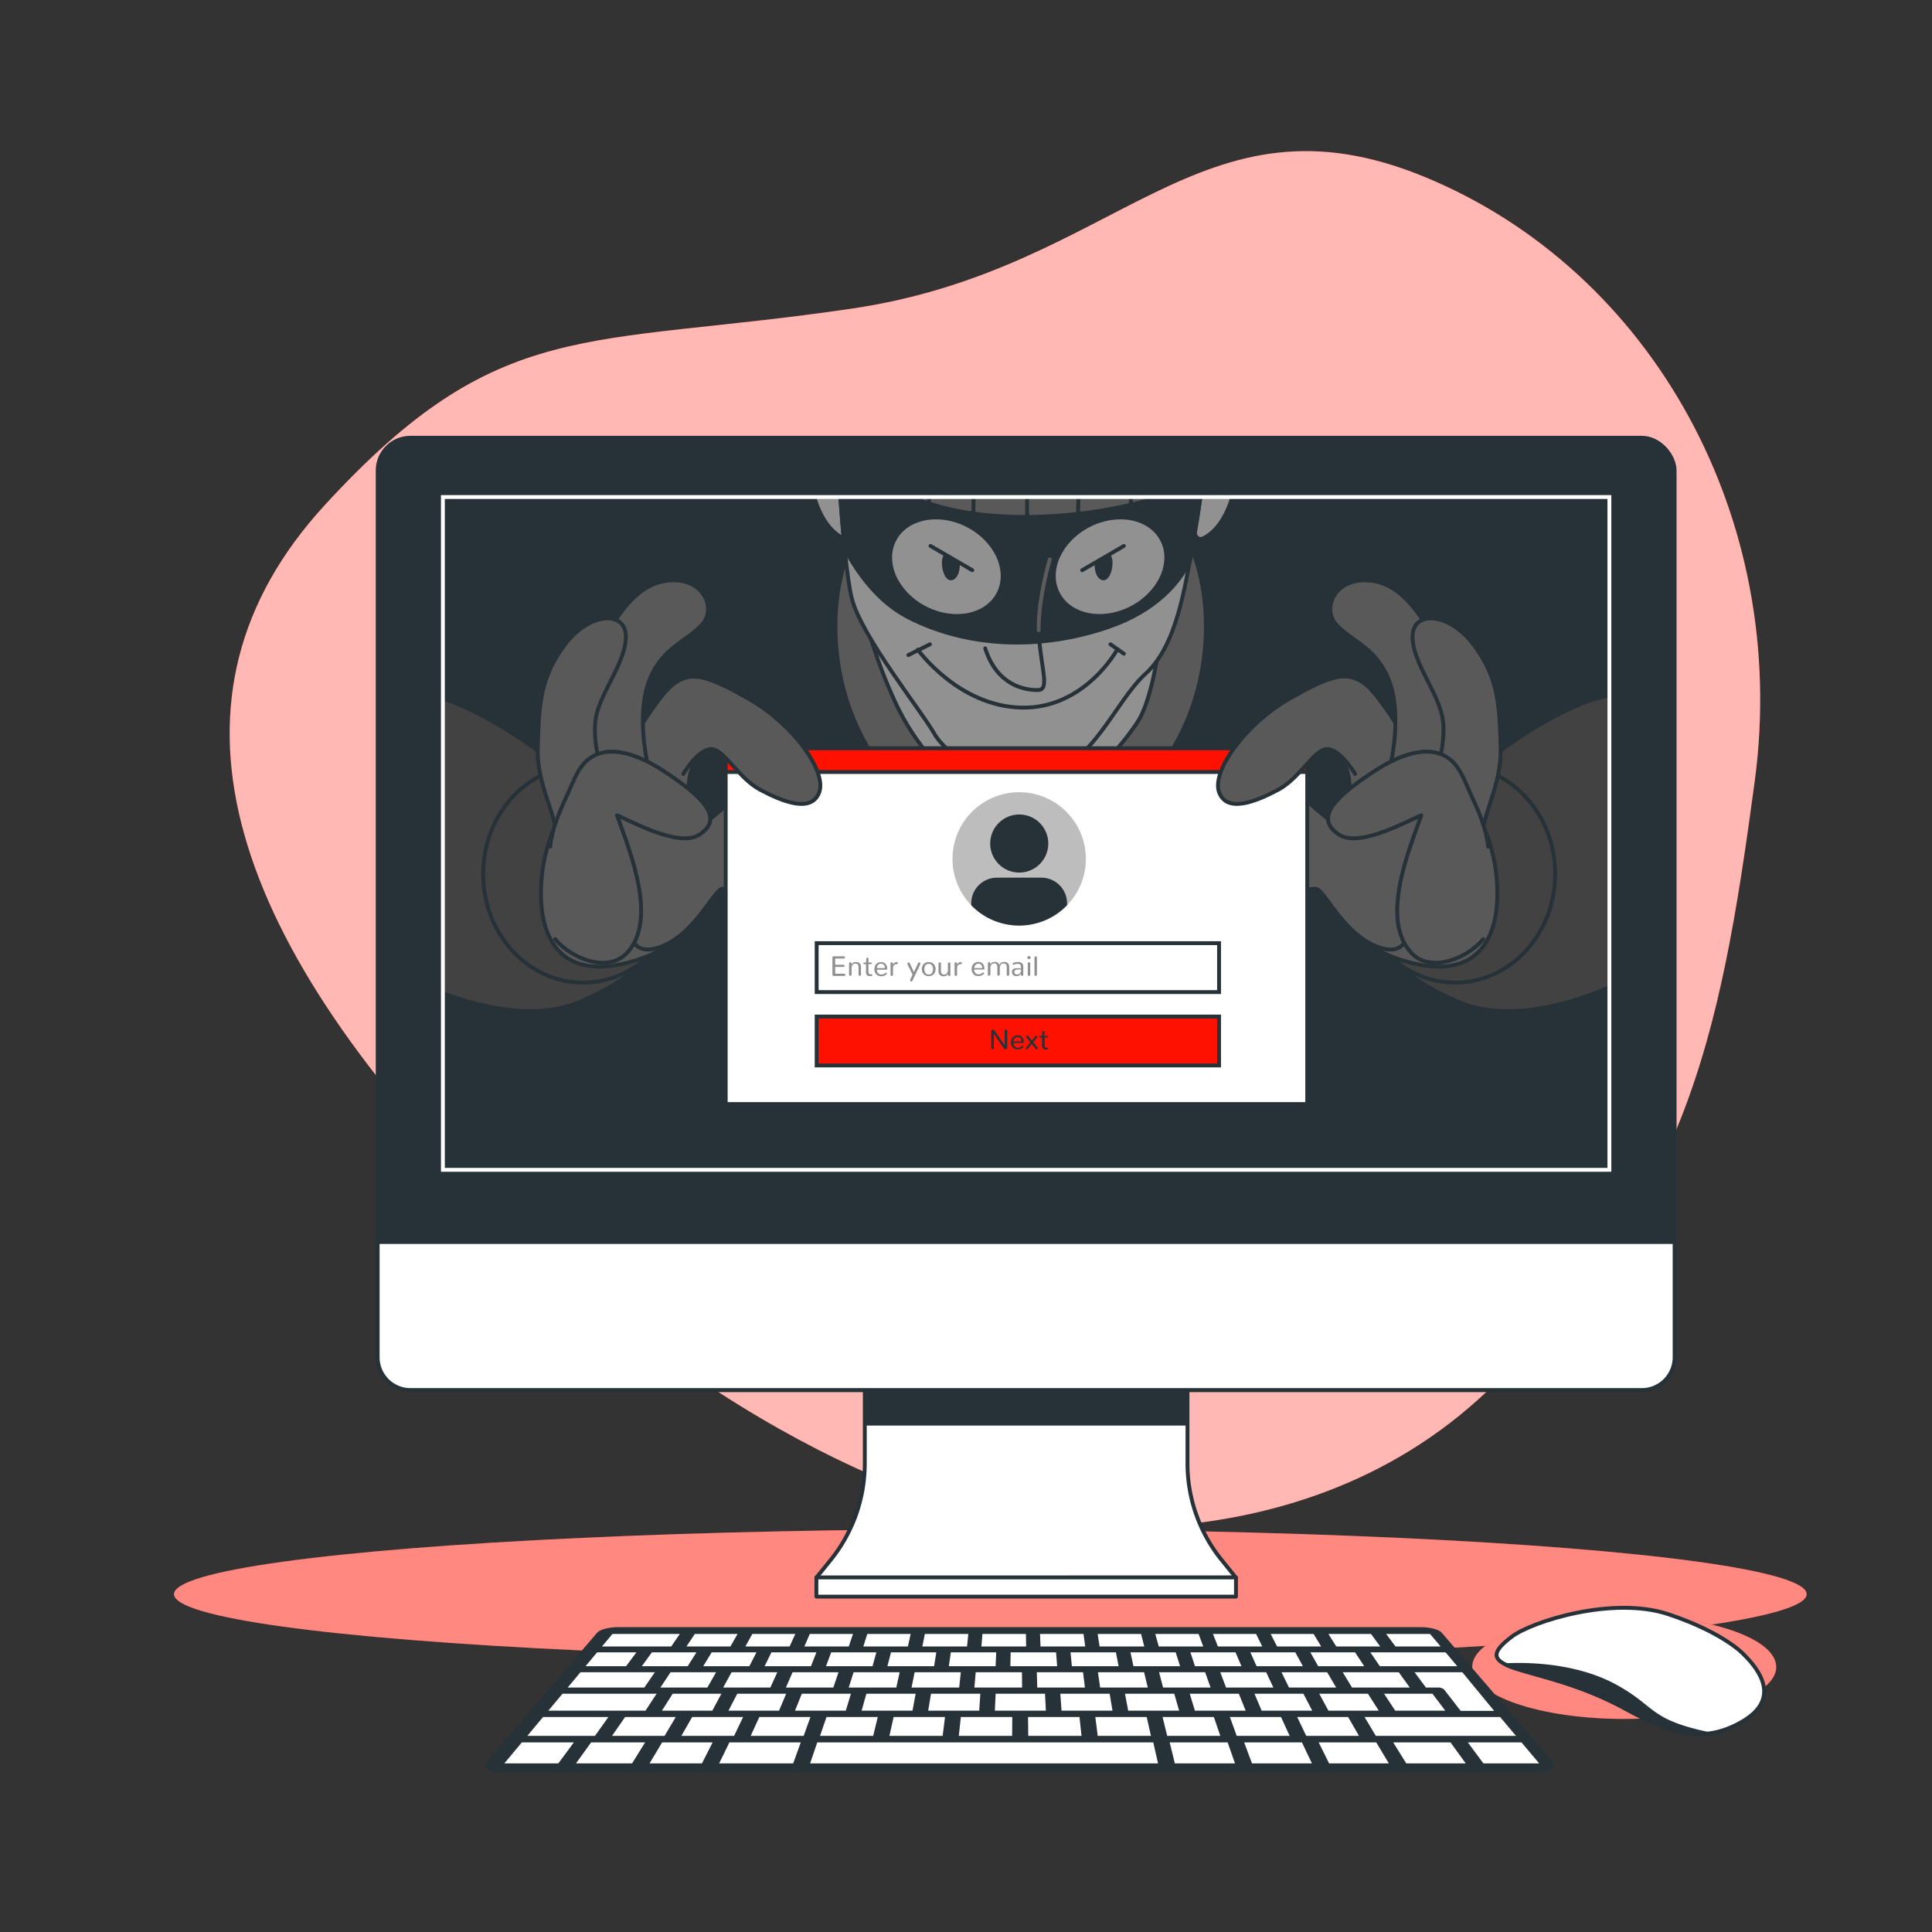 <svg xmlns="http://www.w3.org/2000/svg" xmlns:xlink="http://www.w3.org/1999/xlink" viewBox="0 0 500 500"><rect x="0" y="0" width="500" height="500" fill="#333333" stroke="none"/><defs><clipPath id="freepik--clip-path--inject-63"><path d="M307.32,378.76V351H223.81v27.76a39.72,39.72,0,0,1-8.87,25l-3.66,4.52H319.85l-3.66-4.52A39.72,39.72,0,0,1,307.32,378.76Z" style="fill:#fff;stroke:#263238;stroke-linecap:round;stroke-linejoin:round"></path></clipPath><clipPath id="freepik--clip-path-2--inject-63"><rect x="114.62" y="128.63" width="301.89" height="174.12" style="fill:none;stroke:#fff;stroke-miterlimit:10"></rect></clipPath><clipPath id="freepik--clip-path-3--inject-63"><path d="M418.05,436.42c-10.34-5.65-23-5.72-28.08-5.48a21.3,21.3,0,0,0,2.3.87c6.61,2.12,16.83,4.11,28.3,10.36,8,4.36,14.51,7.18,21.2,6.5C426.47,445.37,428.25,442,418.05,436.42Z" style="fill:#fff;stroke:#263238;stroke-linecap:round;stroke-linejoin:round"></path></clipPath></defs><g id="freepik--background-simple--inject-63"><path d="M255.74,392.18s73.95,17.94,127.1-30.26S445,270.16,454.12,202.17s-26.58-132-85.2-156.29-79.38,23.84-148.53,34S129.27,81.42,84,130.78,58,241.17,125.71,310.55,255.74,392.18,255.74,392.18Z" style="fill:#FF1100"></path><path d="M255.74,392.18s73.95,17.94,127.1-30.26S445,270.16,454.12,202.17s-26.58-132-85.2-156.29-79.38,23.84-148.53,34S129.27,81.42,84,130.78,58,241.17,125.71,310.55,255.74,392.18,255.74,392.18Z" style="fill:#fff;opacity:0.7"></path></g><g id="freepik--Floor--inject-63"><ellipse cx="256.3" cy="412.57" rx="211.26" ry="16.83" style="fill:#FF1100"></ellipse><ellipse cx="256.3" cy="412.57" rx="211.26" ry="16.83" style="fill:#fff;opacity:0.5"></ellipse><path d="M459.69,431.41c0,7.43-17.62,13.45-39.34,13.45s-39.34-6-39.34-13.45S398.62,418,420.35,418,459.69,424,459.69,431.41Z" style="fill:#FF1100"></path><path d="M459.69,431.41c0,7.43-17.62,13.45-39.34,13.45s-39.34-6-39.34-13.45S398.62,418,420.35,418,459.69,424,459.69,431.41Z" style="fill:#fff;opacity:0.5"></path></g><g id="freepik--Device--inject-63"><path d="M307.32,378.76V351H223.81v27.76a39.72,39.72,0,0,1-8.87,25l-3.66,4.52H319.85l-3.66-4.52A39.72,39.72,0,0,1,307.32,378.76Z" style="fill:#fff"></path><g style="clip-path:url(#freepik--clip-path--inject-63)"><path d="M218.68,368.94h93.77a39.57,39.57,0,0,1-5.13-19.44V321.73H223.81V349.5A39.57,39.57,0,0,1,218.68,368.94Z" style="fill:#263238"></path></g><path d="M307.32,378.76V351H223.81v27.76a39.72,39.72,0,0,1-8.87,25l-3.66,4.52H319.85l-3.66-4.52A39.72,39.72,0,0,1,307.32,378.76Z" style="fill:none;stroke:#263238;stroke-linecap:round;stroke-linejoin:round"></path><rect x="97.74" y="113.29" width="335.65" height="246.46" rx="8.48" style="fill:#263238;stroke:#263238;stroke-linecap:round;stroke-linejoin:round"></rect><path d="M97.74,321.44H433.39a0,0,0,0,1,0,0v29.82a8.48,8.48,0,0,1-8.48,8.48H106.22a8.48,8.48,0,0,1-8.48-8.48V321.44a0,0,0,0,1,0,0Z" style="fill:#fff;stroke:#263238;stroke-linecap:round;stroke-linejoin:round"></path><rect x="211.28" y="408.24" width="108.59" height="4.96" style="fill:#fff;stroke:#263238;stroke-linecap:round;stroke-linejoin:round"></rect><g style="clip-path:url(#freepik--clip-path-2--inject-63)"><path d="M110,172.41S186.26,114,262.1,118.85s147.59,50.46,160.3,58.87V333.53H107.7Z" style="fill:#263238;stroke:#263238;stroke-linecap:round;stroke-linejoin:round"></path><path d="M312.08,162.08c0,30.71-21.46,55.6-47.93,55.6s-47.93-24.89-47.93-55.6,21.46-47,47.93-47S312.08,131.37,312.08,162.08Z" style="fill:#595959;stroke:#263238;stroke-linecap:round;stroke-linejoin:round"></path><path d="M223,156.56a135.36,135.36,0,0,0,8.88,25.58c6.2,13.19,18.85,26.93,32,26.93S289.46,194.26,294.3,187s6.47-26.66,6.47-26.66Z" style="fill:#919191;stroke:#263238;stroke-linecap:round;stroke-linejoin:round"></path><path d="M211.61,111.55c-2,2.26-2.48,5.33-2.32,8.48.35,7,2.79,16,8.72,19.17s2.09-22.3,2.79-27.19c.63-4.43-4.49-3.77-7-2.26A9,9,0,0,0,211.61,111.55Z" style="fill:#919191;stroke:#263238;stroke-linecap:round;stroke-linejoin:round"></path><path d="M318.17,111.49a14.47,14.47,0,0,1,2.18,8.54c-.35,7-2.79,16-8.72,19.17s-2.09-22.31-2.78-27.19c-.39-2.69,1.9-3.67,4.19-3.53A6.59,6.59,0,0,1,318.17,111.49Z" style="fill:#919191;stroke:#263238;stroke-linecap:round;stroke-linejoin:round"></path><path d="M214.17,89.7s-.69-12.9,2.79-21.61,17.43-22.31,29.28-27.19,26.5-4.88,38.7,3.83,18.47,13.6,21.61,20.92,5.92,22,5.92,31-8,18.13-22.65,24.06-51.59,3.48-64.49-4.19S214.17,89.7,214.17,89.7Z" style="fill:#595959;stroke:#263238;stroke-linecap:round;stroke-linejoin:round"></path><path d="M216.26,108.87s1.75,36.26,4.19,46,18.12,29.28,21.26,34.86,14.64,13.94,27.89,11.15,18.82-19.17,26.84-26.49S306.55,152.8,309,139.2s4.53-33.11,4.53-33.11-19.17,13.94-49.85,10.8-47.06-14.64-47.06-14.64Z" style="fill:#919191;stroke:#263238;stroke-linecap:round;stroke-linejoin:round"></path><path d="M263.67,116.89c-30.67-3.13-47.06-14.64-47.06-14.64l-.35,6.62s.92,19,2.34,33.15c3.34,6.26,8.68,13.75,16.49,17.75,15,7.67,33.81,8.71,51.94,2.44,12.27-4.25,18-11.37,20.83-16.72.38-2.09.75-4.2,1.13-6.29,2.44-13.59,4.53-33.11,4.53-33.11S294.35,120,263.67,116.89Z" style="fill:#263238;stroke:#263238;stroke-linecap:round;stroke-linejoin:round"></path><path d="M237.53,168.13s10.46,14.65,26.84,15,24.75-15,24.75-15" style="fill:none;stroke:#263238;stroke-linecap:round;stroke-linejoin:round"></path><line x1="240.67" y1="166.74" x2="235.09" y2="169.53" style="fill:none;stroke:#263238;stroke-linecap:round;stroke-linejoin:round"></line><line x1="287.38" y1="166.74" x2="290.86" y2="169.18" style="fill:none;stroke:#263238;stroke-linecap:round;stroke-linejoin:round"></line><ellipse cx="244.92" cy="146.66" rx="12.04" ry="15.16" transform="translate(2.14 296.83) rotate(-62.65)" style="fill:#919191;stroke:#263238;stroke-linecap:round;stroke-linejoin:round"></ellipse><path d="M273.81,153.62c3.06,5.91,11.56,7.58,19,3.73s11-11.75,7.93-17.65-11.56-7.58-19-3.73S270.76,147.72,273.81,153.62Z" style="fill:#919191;stroke:#263238;stroke-linecap:round;stroke-linejoin:round"></path><path d="M268.81,163.09c0,.65,0,1.28.09,1.91.7,8.71,2.79,13.59-.35,13.59s-10.46-1-13.59-10.8" style="fill:none;stroke:#263238;stroke-linecap:round;stroke-linejoin:round"></path><path d="M271.69,144.78s-3,9.92-2.88,18.31" style="fill:none;stroke:#5c5c5c;stroke-linecap:round;stroke-linejoin:round"></path><line x1="290.86" y1="141.29" x2="280.06" y2="147.57" style="fill:none;stroke:#263238;stroke-linecap:round;stroke-linejoin:round"></line><path d="M287.28,143.4l-4,2.21a5.27,5.27,0,0,0,0,.57c0,2.23,1,4,2.32,4s2.31-2.23,2.31-4.46A3.61,3.61,0,0,0,287.28,143.4Z" style="fill:#263238"></path><line x1="240.82" y1="141.29" x2="251.63" y2="147.57" style="fill:none;stroke:#263238;stroke-linecap:round;stroke-linejoin:round"></line><path d="M244.4,143.4l4,2.21a5.27,5.27,0,0,1,0,.57c0,2.23-1,4-2.32,4s-2.31-2.23-2.31-4.46A3.61,3.61,0,0,1,244.4,143.4Z" style="fill:#263238"></path><path d="M212.26,90.72s-.88,18.5-.53,20.94S218,123.17,241,130.49s56.13,1,65.54-4.88,8-10.11,8.36-16.39.7-12.89.35-14.64-3.13-2.44-4.18,1-19.87,15-47.76,13.94-43.92-15.34-46-20.22S211.52,87.94,212.26,90.72Z" style="fill:#595959;stroke:#263238;stroke-linecap:round;stroke-linejoin:round"></path><path d="M218.74,92.58a2.31,2.31,0,0,0-2.22,2.59v22.42" style="fill:none;stroke:#263238;stroke-linecap:round;stroke-linejoin:round"></path><path d="M223.38,115.64V122" style="fill:none;stroke:#263238;stroke-linecap:round;stroke-linejoin:round"></path><path d="M225,98s-1.66,2-1.66,3.52v6.25" style="fill:none;stroke:#263238;stroke-linecap:round;stroke-linejoin:round"></path><path d="M232.64,102s-2,1.85-2,3.52v20.93" style="fill:none;stroke:#263238;stroke-linecap:round;stroke-linejoin:round"></path><path d="M240.49,121.8c0,4.15-.07,8-.07,8" style="fill:none;stroke:#263238;stroke-linecap:round;stroke-linejoin:round"></path><path d="M242.83,106.66s-2.59,3.7-2.41,5.19c.07.53.09,3,.08,6" style="fill:none;stroke:#263238;stroke-linecap:round;stroke-linejoin:round"></path><path d="M253.21,108.88a42.36,42.36,0,0,0-1.11,7c0,2.41-.19,16.49-.19,16.49" style="fill:none;stroke:#263238;stroke-linecap:round;stroke-linejoin:round"></path><line x1="265.81" y1="110.18" x2="265.81" y2="133.34" style="fill:none;stroke:#263238;stroke-linecap:round;stroke-linejoin:round"></line><path d="M277.48,109.62s2.22,2.23,2,6.86S279,132.6,279,132.6" style="fill:none;stroke:#263238;stroke-linecap:round;stroke-linejoin:round"></path><path d="M292.66,126c0,2.43,0,4.21,0,4.21" style="fill:none;stroke:#263238;stroke-linecap:round;stroke-linejoin:round"></path><path d="M290.08,107.21s2.22,3,2.41,5.75c.06.9.1,3.06.13,5.54" style="fill:none;stroke:#263238;stroke-linecap:round;stroke-linejoin:round"></path><path d="M301.57,102.58s3,1.67,3.7,4.26-.74,19.64-.74,19.64" style="fill:none;stroke:#263238;stroke-linecap:round;stroke-linejoin:round"></path><path d="M310.64,96.65s3.17-1.08,2.78,5.38-1.48,19.27-1.48,19.27" style="fill:none;stroke:#263238;stroke-linecap:round;stroke-linejoin:round"></path><path d="M360.88,247.21s.88,5.32,16.37,12,36.74-1.77,46-7.09S433.91,198.52,429,187s-16.8-7.15-28.77-.45S383,199,373.71,204.72,346.71,227.3,360.88,247.21Z" style="fill:#424242;stroke:#263238;stroke-linecap:round;stroke-linejoin:round"></path><ellipse cx="376.59" cy="226.19" rx="25.89" ry="28.11" style="fill:#424242;stroke:#263238;stroke-linecap:round;stroke-linejoin:round"></ellipse><path d="M380.73,207.87c-4.76-7.81-27.07-17-34.55-18a7,7,0,0,0-1.43,0l2,5.6s3.54,4.87,2.22,10.62c-1.26,5.45-.78,10.63-5.76,8,0,.58-5.8-2.78-5.75-2.22a29.59,29.59,0,0,0,4.69,13.41s1.7,17.66,21.4,23.44,23.3-7.27,23.85-14.64A43.26,43.26,0,0,0,380.73,207.87Z" style="fill:#595959;stroke:#263238;stroke-linecap:round;stroke-linejoin:round"></path><path d="M364.42,233.05s3.1,15-6.64,12.39S342.73,230,340.52,230s-12.4,2.66-17.27-5.75-8-15.94-4.87-23.9,9.74-5.76,13.73,0,11.5,11.5,11.5,11.5,1.78-1.77,9.74-1.77,8-1.32,8-1.32" style="fill:#595959;stroke:#263238;stroke-linecap:round;stroke-linejoin:round"></path><path d="M166.64,247.21s-.89,5.32-16.38,12-36.74-1.77-46-7.09S93.6,198.52,98.47,187s16.8-7.15,28.77-.45S144.5,199,153.8,204.72,180.8,227.3,166.64,247.21Z" style="fill:#424242;stroke:#263238;stroke-linecap:round;stroke-linejoin:round"></path><ellipse cx="150.92" cy="226.19" rx="25.89" ry="28.11" style="fill:#424242;stroke:#263238;stroke-linecap:round;stroke-linejoin:round"></ellipse><path d="M146.78,207.87c4.76-7.81,27.08-17,34.55-18a7,7,0,0,1,1.43,0l-2,5.6s-3.54,4.87-2.21,10.62c1.25,5.45.77,10.63,5.75,8,0,.58,5.8-2.78,5.76-2.22a29.54,29.54,0,0,1-4.7,13.41s-1.69,17.66-21.4,23.44-23.29-7.27-23.85-14.64A43.39,43.39,0,0,1,146.78,207.87Z" style="fill:#595959;stroke:#263238;stroke-linecap:round;stroke-linejoin:round"></path><path d="M163.09,233.05s-3.09,15,6.64,12.39S184.78,230,187,230s12.39,2.66,17.26-5.75,8-15.94,4.87-23.9-9.74-5.76-13.72,0-11.51,11.5-11.51,11.5-1.77-1.77-9.74-1.77-8-1.32-8-1.32" style="fill:#595959;stroke:#263238;stroke-linecap:round;stroke-linejoin:round"></path><rect x="187.81" y="193.66" width="150.5" height="92.07" style="fill:#fff;stroke:#263238;stroke-linecap:round;stroke-linejoin:round"></rect><circle cx="263.76" cy="222.27" r="17.26" transform="translate(2.3 447.25) rotate(-80.83)" style="fill:#bdbdbd"></circle><circle cx="263.76" cy="218.29" r="7.52" transform="translate(5.34 442.87) rotate(-80.6)" style="fill:#263238"></circle><path d="M251.36,234.28a17.26,17.26,0,0,0,24.79,0v-.5a6.64,6.64,0,0,0-6.64-6.64H258a6.64,6.64,0,0,0-6.64,6.64Z" style="fill:#263238"></path><rect x="211.35" y="244.09" width="104.14" height="12.66" style="fill:none;stroke:#263238;stroke-miterlimit:10"></rect><rect x="211.35" y="263.08" width="104.14" height="12.66" style="fill:#FF1100;stroke:#263238;stroke-miterlimit:10"></rect><path d="M215.54,252.46a.31.31,0,0,1-.11-.25v-4.37a.35.35,0,0,1,.1-.25.33.33,0,0,1,.24-.1h2.63a.26.26,0,0,1,.2.08.32.32,0,0,1,.08.2.32.32,0,0,1-.08.21.26.26,0,0,1-.2.08h-2.25v1.62h2.12a.26.26,0,0,1,.22.08.26.26,0,0,1,.07.19.26.26,0,0,1-.29.28h-2.12V252h2.34a.26.26,0,0,1,.21.09.27.27,0,0,1,.07.2.26.26,0,0,1-.28.28h-2.71A.33.33,0,0,1,215.54,252.46Z" style="fill:#8f8f8f"></path><path d="M219.84,252.48a.26.26,0,0,1-.1-.22v-2.92a.29.29,0,0,1,.1-.22.31.31,0,0,1,.23-.08.34.34,0,0,1,.22.07.26.26,0,0,1,.1.22v.31a1,1,0,0,1,.44-.5,1.36,1.36,0,0,1,.71-.17,1.28,1.28,0,0,1,.94.34,1.38,1.38,0,0,1,.34,1v1.92a.28.28,0,0,1-.09.22.3.3,0,0,1-.22.08.31.31,0,0,1-.23-.08.28.28,0,0,1-.09-.22v-1.93a1,1,0,0,0-.21-.69.77.77,0,0,0-.6-.24.94.94,0,0,0-.69.29,1.15,1.15,0,0,0-.3.8v1.77a.29.29,0,0,1-.1.22.32.32,0,0,1-.23.08A.29.29,0,0,1,219.84,252.48Z" style="fill:#8f8f8f"></path><path d="M224.36,252.35a1.2,1.2,0,0,1-.24-.82v-2h-.43a.24.24,0,0,1-.18-.06.22.22,0,0,1,0-.3.24.24,0,0,1,.17-.06h.44l.09-1a.23.23,0,0,1,.1-.19.27.27,0,0,1,.2-.08.26.26,0,0,1,.18.06.24.24,0,0,1,.07.19v1h.66a.24.24,0,0,1,.17.06.21.21,0,0,1,.06.16c0,.13-.08.2-.23.2h-.66v1.93a1,1,0,0,0,.11.53.33.33,0,0,0,.32.16h.3a.26.26,0,0,1,.19.08.25.25,0,0,1,0,.31.2.2,0,0,1-.12.08l-.16,0H225A.86.86,0,0,1,224.36,252.35Z" style="fill:#8f8f8f"></path><path d="M227.13,252.41a1.68,1.68,0,0,1-.63-.64,2.16,2.16,0,0,1,0-1.88,1.53,1.53,0,0,1,.59-.67A1.61,1.61,0,0,1,228,249a1.67,1.67,0,0,1,.73.14,1.13,1.13,0,0,1,.5.38,2,2,0,0,1,.28.54,2.69,2.69,0,0,1,.1.66.25.25,0,0,1-.06.17.22.22,0,0,1-.17.07h-2.43a1.25,1.25,0,0,0,.32.92,1.14,1.14,0,0,0,.82.32,1.48,1.48,0,0,0,.57-.11,2.78,2.78,0,0,0,.51-.31.24.24,0,0,1,.13-.05.18.18,0,0,1,.15.07.2.2,0,0,1,.06.15.28.28,0,0,1-.1.2,2,2,0,0,1-2.25.29Zm1.89-1.88a1.45,1.45,0,0,0-.28-.81.88.88,0,0,0-.73-.32,1.06,1.06,0,0,0-.45.1.78.78,0,0,0-.33.26,1.13,1.13,0,0,0-.21.35,1.58,1.58,0,0,0-.09.42Z" style="fill:#8f8f8f"></path><path d="M230.56,252.48a.27.27,0,0,1-.09-.22v-2.92a.25.25,0,0,1,.1-.22.35.35,0,0,1,.22-.08.36.36,0,0,1,.23.08.26.26,0,0,1,.09.21v.42a1.06,1.06,0,0,1,.36-.55,1,1,0,0,1,.64-.22.2.2,0,0,1,.18.09.32.32,0,0,1,.07.2.24.24,0,0,1-.07.18.19.19,0,0,1-.17.07,1,1,0,0,0-.74.25.87.87,0,0,0-.27.67v1.82a.27.27,0,0,1-.09.22.34.34,0,0,1-.23.08A.31.31,0,0,1,230.56,252.48Z" style="fill:#8f8f8f"></path><path d="M235.84,254a.37.37,0,0,1-.22-.08.25.25,0,0,1-.09-.2.31.31,0,0,1,0-.13l.64-1.35-1.32-2.72a.32.32,0,0,1,0-.14.29.29,0,0,1,.09-.22.38.38,0,0,1,.23-.08.28.28,0,0,1,.27.19l1.08,2.29,1.09-2.3a.31.31,0,0,1,.28-.2.33.33,0,0,1,.22.09.29.29,0,0,1,.09.21.5.5,0,0,1,0,.12l-2.06,4.32A.29.29,0,0,1,235.84,254Z" style="fill:#8f8f8f"></path><path d="M239.05,252.11a2,2,0,0,1,0-2.63,1.9,1.9,0,0,1,2.59,0,2,2,0,0,1,0,2.63,1.87,1.87,0,0,1-2.59,0Zm2.13-.29a1.88,1.88,0,0,0,0-2,1.11,1.11,0,0,0-1.67,0,1.87,1.87,0,0,0,0,2,1,1,0,0,0,.83.38A1,1,0,0,0,241.18,251.82Z" style="fill:#8f8f8f"></path><path d="M243.23,252.28a1.34,1.34,0,0,1-.35-1v-1.91a.3.3,0,0,1,.09-.23.37.37,0,0,1,.46,0,.3.3,0,0,1,.09.23v1.92a1,1,0,0,0,.21.69.72.72,0,0,0,.59.24.94.94,0,0,0,.69-.29,1.21,1.21,0,0,0,.31-.8v-1.76a.26.26,0,0,1,.1-.22.31.31,0,0,1,.22-.09.36.36,0,0,1,.23.08.3.3,0,0,1,.09.23v2.92a.25.25,0,0,1-.1.22.3.3,0,0,1-.22.08.35.35,0,0,1-.23-.07.28.28,0,0,1-.09-.22V252a1,1,0,0,1-.44.49,1.43,1.43,0,0,1-.72.18A1.26,1.26,0,0,1,243.23,252.28Z" style="fill:#8f8f8f"></path><path d="M247.14,252.48a.27.27,0,0,1-.09-.22v-2.92a.27.27,0,0,1,.09-.22.38.38,0,0,1,.23-.08.33.33,0,0,1,.22.08.24.24,0,0,1,.1.21v.42a1,1,0,0,1,.35-.55,1,1,0,0,1,.65-.22.23.23,0,0,1,.18.09.32.32,0,0,1,.06.2.28.28,0,0,1-.06.18.21.21,0,0,1-.17.07,1.09,1.09,0,0,0-.75.25.9.9,0,0,0-.26.67v1.82a.25.25,0,0,1-.1.22.31.31,0,0,1-.23.08A.29.29,0,0,1,247.14,252.48Z" style="fill:#8f8f8f"></path><path d="M252.32,252.41a1.59,1.59,0,0,1-.62-.64,2,2,0,0,1-.24-1,2,2,0,0,1,.2-.9,1.59,1.59,0,0,1,.59-.67,1.65,1.65,0,0,1,.92-.25,1.67,1.67,0,0,1,.73.14,1.16,1.16,0,0,1,.49.38,1.55,1.55,0,0,1,.28.54,2.28,2.28,0,0,1,.1.66.31.31,0,0,1-.05.17.24.24,0,0,1-.17.07h-2.44a1.26,1.26,0,0,0,.33.92,1.11,1.11,0,0,0,.82.32,1.4,1.4,0,0,0,.56-.11,2.78,2.78,0,0,0,.51-.31.27.27,0,0,1,.14-.05.17.17,0,0,1,.14.07.2.2,0,0,1,.06.15.25.25,0,0,1-.1.2,2,2,0,0,1-1.36.51A2,2,0,0,1,252.32,252.41Zm1.89-1.88a1.38,1.38,0,0,0-.28-.81.87.87,0,0,0-.73-.32,1.14,1.14,0,0,0-.45.1.93.93,0,0,0-.33.26,1.1,1.1,0,0,0-.2.35,1.29,1.29,0,0,0-.1.42Z" style="fill:#8f8f8f"></path><path d="M255.75,252.48a.27.27,0,0,1-.09-.22v-2.93a.29.29,0,0,1,.09-.22A.38.38,0,0,1,256,249a.35.35,0,0,1,.22.08.23.23,0,0,1,.1.2v.33a1.17,1.17,0,0,1,.46-.5,1.41,1.41,0,0,1,.69-.17,1.27,1.27,0,0,1,.74.21,1,1,0,0,1,.42.61,1.21,1.21,0,0,1,.48-.62,1.52,1.52,0,0,1,.79-.2,1.59,1.59,0,0,1,.5.07,1.52,1.52,0,0,1,.41.24,1.11,1.11,0,0,1,.28.43,1.85,1.85,0,0,1,.1.61v1.94a.25.25,0,0,1-.1.22.31.31,0,0,1-.23.08.29.29,0,0,1-.22-.08.27.27,0,0,1-.09-.22v-2a.93.93,0,0,0-.21-.66.72.72,0,0,0-.57-.23,1,1,0,0,0-.73.29,1.19,1.19,0,0,0-.29.86v1.71a.26.26,0,0,1-.1.22.3.3,0,0,1-.22.08.29.29,0,0,1-.22-.08.26.26,0,0,1-.1-.22v-1.88c0-.65-.26-1-.77-1a1,1,0,0,0-.74.3,1.14,1.14,0,0,0-.28.83v1.73a.25.25,0,0,1-.1.22.31.31,0,0,1-.23.08A.29.29,0,0,1,255.75,252.48Z" style="fill:#8f8f8f"></path><path d="M262.26,252.36a.91.91,0,0,1-.35-.76,1.25,1.25,0,0,1,0-.35,1.11,1.11,0,0,1,.12-.27.67.67,0,0,1,.22-.19,1.55,1.55,0,0,1,.32-.14,2,2,0,0,1,.43-.07l.54,0h.67v-.39a.7.7,0,0,0-.2-.56.8.8,0,0,0-.56-.18,2.2,2.2,0,0,0-.44,0l-.34.09-.3.13h-.09a.21.21,0,0,1-.16-.07.28.28,0,0,1-.07-.17.18.18,0,0,1,.1-.16,2.62,2.62,0,0,1,1.31-.31,1.55,1.55,0,0,1,1,.3,1.12,1.12,0,0,1,.37.93v2.07a.27.27,0,0,1-.1.22.35.35,0,0,1-.22.08.33.33,0,0,1-.22-.08.27.27,0,0,1-.09-.22v-.34a1.13,1.13,0,0,1-1.1.7A1.42,1.42,0,0,1,262.26,252.36Zm1.69-.5a1.23,1.23,0,0,0,.3-.86v-.1h-.71a3.12,3.12,0,0,0-.49.06.82.82,0,0,0-.32.12.48.48,0,0,0-.16.19.67.67,0,0,0-.05.3.56.56,0,0,0,.19.47.82.82,0,0,0,.52.15A1,1,0,0,0,264,251.86Z" style="fill:#8f8f8f"></path><path d="M266,248.11a.42.42,0,0,1-.11-.29.36.36,0,0,1,.12-.28.41.41,0,0,1,.3-.11.44.44,0,0,1,.3.11.39.39,0,0,1,.11.28.42.42,0,0,1-.11.29.44.44,0,0,1-.3.1A.45.45,0,0,1,266,248.11Zm.08,4.37a.32.32,0,0,1-.09-.24v-2.89a.3.3,0,0,1,.09-.23.35.35,0,0,1,.23-.09.33.33,0,0,1,.23.09.3.3,0,0,1,.09.23v2.89a.3.3,0,0,1-.1.24.36.36,0,0,1-.23.08A.35.35,0,0,1,266.06,252.48Z" style="fill:#8f8f8f"></path><path d="M267.81,252.48a.32.32,0,0,1-.09-.24v-4.43a.28.28,0,0,1,.1-.23.31.31,0,0,1,.22-.09.33.33,0,0,1,.23.09.3.3,0,0,1,.09.23v4.43a.3.3,0,0,1-.1.24.36.36,0,0,1-.23.08A.35.35,0,0,1,267.81,252.48Z" style="fill:#8f8f8f"></path><path d="M256.63,271.47a.33.33,0,0,1-.1-.24v-4.3a.45.45,0,0,1,.12-.33.38.38,0,0,1,.29-.12.54.54,0,0,1,.26.07.55.55,0,0,1,.22.21l2.59,3.76v-3.73a.3.3,0,0,1,.09-.23.35.35,0,0,1,.24-.08.32.32,0,0,1,.23.08.28.28,0,0,1,.1.23v4.3a.42.42,0,0,1-.13.33.39.39,0,0,1-.31.13.53.53,0,0,1-.24-.06.49.49,0,0,1-.2-.18l-2.59-3.76v3.68a.33.33,0,0,1-.1.24.41.41,0,0,1-.24.08A.38.38,0,0,1,256.63,271.47Z" style="fill:#263238"></path><path d="M262.47,271.39a1.55,1.55,0,0,1-.63-.64,2.21,2.21,0,0,1,0-1.88,1.63,1.63,0,0,1,.59-.66,1.68,1.68,0,0,1,.92-.26,1.83,1.83,0,0,1,.73.14,1.28,1.28,0,0,1,.5.38,1.76,1.76,0,0,1,.27.55,2.27,2.27,0,0,1,.11.65.24.24,0,0,1-.06.17.19.19,0,0,1-.17.07h-2.43a1.26,1.26,0,0,0,.32.93,1.18,1.18,0,0,0,.82.32A1.32,1.32,0,0,0,264,271a2.26,2.26,0,0,0,.51-.3.17.17,0,0,1,.13-.05.2.2,0,0,1,.15.06.24.24,0,0,1,.05.16.28.28,0,0,1-.09.2,2,2,0,0,1-1.36.5A1.75,1.75,0,0,1,262.47,271.39Zm1.89-1.87a1.52,1.52,0,0,0-.28-.82.88.88,0,0,0-.73-.31.93.93,0,0,0-.45.1.76.76,0,0,0-.33.25,1.31,1.31,0,0,0-.21.36,1.43,1.43,0,0,0-.09.42Z" style="fill:#263238"></path><path d="M268,271.42l-1-1.25-1,1.26a.26.26,0,0,1-.21.12.31.31,0,0,1-.22-.09.25.25,0,0,1-.09-.2.2.2,0,0,1,.06-.14l1.12-1.38-1-1.24a.27.27,0,0,1,0-.39.29.29,0,0,1,.22-.09.33.33,0,0,1,.25.14l.92,1.13.92-1.15a.26.26,0,0,1,.22-.12.3.3,0,0,1,.2.08.26.26,0,0,1,.09.19.27.27,0,0,1-.06.16l-1,1.27,1.09,1.36a.27.27,0,0,1,.06.17.29.29,0,0,1-.09.21.31.31,0,0,1-.22.09A.33.33,0,0,1,268,271.42Z" style="fill:#263238"></path><path d="M269.9,271.33a1.15,1.15,0,0,1-.24-.81v-2h-.43a.24.24,0,0,1-.18-.05.21.21,0,0,1-.06-.16.2.2,0,0,1,.06-.15.3.3,0,0,1,.18-.05h.43l.09-1a.28.28,0,0,1,.1-.2.32.32,0,0,1,.21-.08.21.21,0,0,1,.17.07.23.23,0,0,1,.08.19v1H271a.21.21,0,0,1,.17.06.2.2,0,0,1,.06.15c0,.14-.08.2-.23.2h-.65v1.94a1,1,0,0,0,.1.53.38.38,0,0,0,.32.16H271a.23.23,0,0,1,.18.07.24.24,0,0,1,.07.18.23.23,0,0,1,0,.14.25.25,0,0,1-.12.08.45.45,0,0,1-.16,0h-.42A.85.85,0,0,1,269.9,271.33Z" style="fill:#263238"></path><rect x="187.81" y="193.66" width="150.5" height="6.13" style="fill:#FF1100;stroke:#263238;stroke-linecap:round;stroke-linejoin:round"></rect><path d="M176.82,200.3s3.56-6.1,7-6.44,7.13,7.47,12.91,10.53,13.24,6.11,15.28.68S205.18,187.4,194,181s-15.29-7.47-20-3.74S159.11,199,159.11,199" style="fill:#595959;stroke:#263238;stroke-linecap:round;stroke-linejoin:round"></path><path d="M167.4,196.68s-2.72-12.23.68-20.72,9.51-9.85,13.59-14.27,0-13.25-10.19-11.21-16.65,17.32-20.38,27.17-.34,24.46.68,27.52" style="fill:#595959;stroke:#263238;stroke-linecap:round;stroke-linejoin:round"></path><path d="M156.53,202.45s-3.39-9.51-2.38-16.3,7.82-14.61,7.82-21.4-9.51-6.46-16,2.37-6.45,16.31-6.79,26.16S144,210.6,144,216.72a12.19,12.19,0,0,0,3.74,9.17" style="fill:#595959;stroke:#263238;stroke-linecap:round;stroke-linejoin:round"></path><path d="M142.38,219.1c.5-4.56,2.31-8.85,4.25-13,1.48-3.1,2.72-7.17,5.45-9.43,5.69-4.71,14.16-.7,19.4,2.68C183,206.87,187.1,212,181,216c-5.39,3.59-18.56-4-21.32-5,3.39,9.43,10.66,27.07,2.55,35.64-5.07,5.36-14.59,1.24-18.57-3.6" style="fill:#595959;stroke:#263238;stroke-linecap:round;stroke-linejoin:round"></path><path d="M350.7,200.3s-3.57-6.1-7-6.44-7.13,7.47-12.9,10.53-13.25,6.11-15.29.68,6.79-17.67,18-24.12,15.29-7.47,20-3.74S368.4,199,368.4,199" style="fill:#595959;stroke:#263238;stroke-linecap:round;stroke-linejoin:round"></path><path d="M360.11,196.68s2.72-12.23-.68-20.72-9.51-9.85-13.59-14.27,0-13.25,10.19-11.21,16.65,17.32,20.39,27.17.34,24.46-.68,27.52" style="fill:#595959;stroke:#263238;stroke-linecap:round;stroke-linejoin:round"></path><path d="M371,202.45s3.4-9.51,2.38-16.3-7.81-14.61-7.81-21.4,9.51-6.46,16,2.37,6.46,16.31,6.79,26.16-4.75,17.32-4.75,23.44a12.19,12.19,0,0,1-3.74,9.17" style="fill:#595959;stroke:#263238;stroke-linecap:round;stroke-linejoin:round"></path><path d="M385.13,219.1c-.5-4.56-2.3-8.85-4.25-13-1.47-3.1-2.72-7.17-5.44-9.43-5.7-4.71-14.17-.7-19.41,2.68-11.54,7.48-15.62,12.57-9.51,16.65,5.39,3.59,18.56-4,21.32-5-3.38,9.43-10.66,27.07-2.55,35.64,5.08,5.36,14.6,1.24,18.58-3.6" style="fill:#595959;stroke:#263238;stroke-linecap:round;stroke-linejoin:round"></path></g><rect x="114.62" y="128.63" width="301.89" height="174.12" style="fill:none;stroke:#fff;stroke-miterlimit:10"></rect></g><g id="freepik--Keyboard--inject-63"><path d="M451.19,428.08s-5-5.5-19.39-10.31-35.44,1.88-40.61,5.84-5.53,6.08,1.08,8.2,16.83,4.11,28.3,10.36,19.85,9.34,30.12,3.49S455.5,432.27,451.19,428.08Z" style="fill:#fff;stroke:#263238;stroke-linecap:round;stroke-linejoin:round"></path><path d="M418.05,436.42c-10.34-5.65-23-5.72-28.08-5.48a21.3,21.3,0,0,0,2.3.87c6.61,2.12,16.83,4.11,28.3,10.36,8,4.36,14.51,7.18,21.2,6.5C426.47,445.37,428.25,442,418.05,436.42Z" style="fill:#fff"></path><g style="clip-path:url(#freepik--clip-path-3--inject-63)"><path d="M418.05,436.42c-10.34-5.65-23-5.72-28.08-5.48a21.3,21.3,0,0,0,2.3.87c6.61,2.12,16.83,4.11,28.3,10.36,8,4.36,14.51,7.18,21.2,6.5C426.47,445.37,428.25,442,418.05,436.42Z" style="fill:#263238;stroke:#263238;stroke-linecap:round;stroke-linejoin:round"></path></g><path d="M418.05,436.42c-10.34-5.65-23-5.72-28.08-5.48a21.3,21.3,0,0,0,2.3.87c6.61,2.12,16.83,4.11,28.3,10.36,8,4.36,14.51,7.18,21.2,6.5C426.47,445.37,428.25,442,418.05,436.42Z" style="fill:none;stroke:#263238;stroke-linecap:round;stroke-linejoin:round"></path><path d="M397.84,458.07h-268c-2.81,0-4.3-.92-3.35-2l28.47-33.17c.59-.69,2.83-1.25,5-1.25H367.71c2.18,0,4.43.56,5,1.25L401.2,456C402.15,457.15,400.66,458.07,397.84,458.07Z" style="fill:#263238;stroke:#263238;stroke-linecap:round;stroke-linejoin:round;stroke-width:1.095px"></path><polygon points="266.05 422.32 253.74 422.32 253.4 426.65 266.12 426.65 266.05 422.32" style="fill:#fff;stroke:#263238;stroke-linecap:round;stroke-linejoin:round;stroke-width:1.095px"></polygon><polygon points="236.36 422.32 224.05 422.32 222.69 426.65 235.41 426.65 236.36 422.32" style="fill:#fff;stroke:#263238;stroke-linecap:round;stroke-linejoin:round;stroke-width:1.095px"></polygon><polygon points="280.89 422.32 268.59 422.32 268.75 426.65 281.48 426.65 280.89 422.32" style="fill:#fff;stroke:#263238;stroke-linecap:round;stroke-linejoin:round;stroke-width:1.095px"></polygon><polygon points="206.67 422.32 194.37 422.32 191.98 426.65 204.71 426.65 206.67 422.32" style="fill:#fff;stroke:#263238;stroke-linecap:round;stroke-linejoin:round;stroke-width:1.095px"></polygon><polygon points="221.51 422.32 209.21 422.32 207.34 426.65 220.06 426.65 221.51 422.32" style="fill:#fff;stroke:#263238;stroke-linecap:round;stroke-linejoin:round;stroke-width:1.095px"></polygon><polygon points="176.63 426.65 189.35 426.65 191.83 422.32 179.52 422.32 176.63 426.65" style="fill:#fff;stroke:#263238;stroke-linecap:round;stroke-linejoin:round;stroke-width:1.095px"></polygon><polygon points="251.2 422.32 238.9 422.32 238.04 426.65 250.77 426.65 251.2 422.32" style="fill:#fff;stroke:#263238;stroke-linecap:round;stroke-linejoin:round;stroke-width:1.095px"></polygon><polygon points="295.74 422.32 283.43 422.32 284.1 426.65 296.83 426.65 295.74 422.32" style="fill:#fff;stroke:#263238;stroke-linecap:round;stroke-linejoin:round;stroke-width:1.095px"></polygon><polygon points="176.98 422.32 158.25 422.32 154.62 426.65 174 426.65 176.98 422.32" style="fill:#fff;stroke:#263238;stroke-linecap:round;stroke-linejoin:round;stroke-width:1.095px"></polygon><polygon points="357.65 422.32 360.87 426.65 374.01 426.65 370.35 422.32 357.65 422.32" style="fill:#fff;stroke:#263238;stroke-linecap:round;stroke-linejoin:round;stroke-width:1.095px"></polygon><polygon points="355.11 422.32 342.81 422.32 345.52 426.65 358.25 426.65 355.11 422.32" style="fill:#fff;stroke:#263238;stroke-linecap:round;stroke-linejoin:round;stroke-width:1.095px"></polygon><polygon points="340.27 422.32 327.96 422.32 330.17 426.65 342.89 426.65 340.27 422.32" style="fill:#fff;stroke:#263238;stroke-linecap:round;stroke-linejoin:round;stroke-width:1.095px"></polygon><polygon points="310.58 422.32 298.27 422.32 299.46 426.65 312.18 426.65 310.58 422.32" style="fill:#fff;stroke:#263238;stroke-linecap:round;stroke-linejoin:round;stroke-width:1.095px"></polygon><polygon points="325.42 422.32 313.12 422.32 314.81 426.65 327.54 426.65 325.42 422.32" style="fill:#fff;stroke:#263238;stroke-linecap:round;stroke-linejoin:round;stroke-width:1.095px"></polygon><polygon points="227.52 427.08 214.73 427.08 212.98 431.76 226.23 431.76 227.52 427.08" style="fill:#fff;stroke:#263238;stroke-linecap:round;stroke-linejoin:round;stroke-width:1.095px"></polygon><polygon points="242.96 427.08 230.16 427.08 228.96 431.76 242.21 431.76 242.96 427.08" style="fill:#fff;stroke:#263238;stroke-linecap:round;stroke-linejoin:round;stroke-width:1.095px"></polygon><polygon points="258.39 427.08 245.59 427.08 244.94 431.76 258.19 431.76 258.39 427.08" style="fill:#fff;stroke:#263238;stroke-linecap:round;stroke-linejoin:round;stroke-width:1.095px"></polygon><polygon points="196.66 427.08 183.87 427.08 181.01 431.76 194.27 431.76 196.66 427.08" style="fill:#fff;stroke:#263238;stroke-linecap:round;stroke-linejoin:round;stroke-width:1.095px"></polygon><polygon points="165.03 431.76 178.28 431.76 181.23 427.08 168.43 427.08 165.03 431.76" style="fill:#fff;stroke:#263238;stroke-linecap:round;stroke-linejoin:round;stroke-width:1.095px"></polygon><polygon points="273.82 427.08 261.02 427.08 260.92 431.76 274.18 431.76 273.82 427.08" style="fill:#fff;stroke:#263238;stroke-linecap:round;stroke-linejoin:round;stroke-width:1.095px"></polygon><polygon points="212.09 427.08 199.3 427.08 197 431.76 210.25 431.76 212.09 427.08" style="fill:#fff;stroke:#263238;stroke-linecap:round;stroke-linejoin:round;stroke-width:1.095px"></polygon><polygon points="350.98 427.08 338.18 427.08 340.83 431.76 354.08 431.76 350.98 427.08" style="fill:#fff;stroke:#263238;stroke-linecap:round;stroke-linejoin:round;stroke-width:1.095px"></polygon><polygon points="165.8 427.08 154.27 427.08 150.36 431.76 162.3 431.76 165.8 427.08" style="fill:#fff;stroke:#263238;stroke-linecap:round;stroke-linejoin:round;stroke-width:1.095px"></polygon><polygon points="353.61 427.08 356.81 431.76 378.31 431.76 374.37 427.08 353.61 427.08" style="fill:#fff;stroke:#263238;stroke-linecap:round;stroke-linejoin:round;stroke-width:1.095px"></polygon><polygon points="335.55 427.08 322.75 427.08 324.85 431.76 338.1 431.76 335.55 427.08" style="fill:#fff;stroke:#263238;stroke-linecap:round;stroke-linejoin:round;stroke-width:1.095px"></polygon><polygon points="289.25 427.08 276.45 427.08 276.9 431.76 290.16 431.76 289.25 427.08" style="fill:#fff;stroke:#263238;stroke-linecap:round;stroke-linejoin:round;stroke-width:1.095px"></polygon><polygon points="304.68 427.08 291.89 427.08 292.89 431.76 306.14 431.76 304.68 427.08" style="fill:#fff;stroke:#263238;stroke-linecap:round;stroke-linejoin:round;stroke-width:1.095px"></polygon><polygon points="320.11 427.08 307.32 427.08 308.87 431.76 322.12 431.76 320.11 427.08" style="fill:#fff;stroke:#263238;stroke-linecap:round;stroke-linejoin:round;stroke-width:1.095px"></polygon><polygon points="298.9 450.38 211.12 450.38 208.89 456.91 300.39 456.91 298.9 450.38" style="fill:#fff;stroke:#263238;stroke-linecap:round;stroke-linejoin:round;stroke-width:1.095px"></polygon><polygon points="208.02 450.38 188.43 450.38 185.24 456.91 205.66 456.91 208.02 450.38" style="fill:#fff;stroke:#263238;stroke-linecap:round;stroke-linejoin:round;stroke-width:1.095px"></polygon><polygon points="318.1 450.38 302.01 450.38 303.62 456.91 320.39 456.91 318.1 450.38" style="fill:#fff;stroke:#263238;stroke-linecap:round;stroke-linejoin:round;stroke-width:1.095px"></polygon><polygon points="148 456.91 163.89 456.91 167.94 450.38 152.7 450.38 148 456.91" style="fill:#fff;stroke:#263238;stroke-linecap:round;stroke-linejoin:round;stroke-width:1.095px"></polygon><polygon points="185.32 450.38 171.05 450.38 167.13 456.91 182 456.91 185.32 450.38" style="fill:#fff;stroke:#263238;stroke-linecap:round;stroke-linejoin:round;stroke-width:1.095px"></polygon><polygon points="149.6 450.38 134.8 450.38 129.35 456.91 144.77 456.91 149.6 450.38" style="fill:#fff;stroke:#263238;stroke-linecap:round;stroke-linejoin:round;stroke-width:1.095px"></polygon><polygon points="337.29 450.38 321.2 450.38 323.63 456.91 340.39 456.91 337.29 450.38" style="fill:#fff;stroke:#263238;stroke-linecap:round;stroke-linejoin:round;stroke-width:1.095px"></polygon><polygon points="378.78 450.38 383.63 456.91 399.51 456.91 394.01 450.38 378.78 450.38" style="fill:#fff;stroke:#263238;stroke-linecap:round;stroke-linejoin:round;stroke-width:1.095px"></polygon><polygon points="356.48 450.38 340.39 450.38 343.63 456.91 360.4 456.91 356.48 450.38" style="fill:#fff;stroke:#263238;stroke-linecap:round;stroke-linejoin:round;stroke-width:1.095px"></polygon><polygon points="375.67 450.38 359.58 450.38 363.63 456.91 380.4 456.91 375.67 450.38" style="fill:#fff;stroke:#263238;stroke-linecap:round;stroke-linejoin:round;stroke-width:1.095px"></polygon><polygon points="245.19 443.81 230.83 443.81 229.5 449.79 244.44 449.79 245.19 443.81" style="fill:#fff;stroke:#263238;stroke-linecap:round;stroke-linejoin:round;stroke-width:1.095px"></polygon><polygon points="279.86 443.81 265.5 443.81 265.57 449.79 280.51 449.79 279.86 443.81" style="fill:#fff;stroke:#263238;stroke-linecap:round;stroke-linejoin:round;stroke-width:1.095px"></polygon><polygon points="227.86 443.81 213.5 443.81 211.46 449.79 226.41 449.79 227.86 443.81" style="fill:#fff;stroke:#263238;stroke-linecap:round;stroke-linejoin:round;stroke-width:1.095px"></polygon><polygon points="193.19 443.81 178.82 443.81 175.39 449.79 190.33 449.79 193.19 443.81" style="fill:#fff;stroke:#263238;stroke-linecap:round;stroke-linejoin:round;stroke-width:1.095px"></polygon><polygon points="157.35 449.79 172.3 449.79 175.85 443.81 161.49 443.81 157.35 449.79" style="fill:#fff;stroke:#263238;stroke-linecap:round;stroke-linejoin:round;stroke-width:1.095px"></polygon><polygon points="210.52 443.81 196.16 443.81 193.43 449.79 208.37 449.79 210.52 443.81" style="fill:#fff;stroke:#263238;stroke-linecap:round;stroke-linejoin:round;stroke-width:1.095px"></polygon><polygon points="262.53 443.81 248.17 443.81 247.53 449.79 262.48 449.79 262.53 443.81" style="fill:#fff;stroke:#263238;stroke-linecap:round;stroke-linejoin:round;stroke-width:1.095px"></polygon><polygon points="158.52 443.81 140.29 443.81 135.3 449.79 154.26 449.79 158.52 443.81" style="fill:#fff;stroke:#263238;stroke-linecap:round;stroke-linejoin:round;stroke-width:1.095px"></polygon><polygon points="349.21 443.81 334.84 443.81 337.71 449.79 352.65 449.79 349.21 443.81" style="fill:#fff;stroke:#263238;stroke-linecap:round;stroke-linejoin:round;stroke-width:1.095px"></polygon><polygon points="352.18 443.81 355.75 449.79 393.51 449.79 388.48 443.81 352.18 443.81" style="fill:#fff;stroke:#263238;stroke-linecap:round;stroke-linejoin:round;stroke-width:1.095px"></polygon><polygon points="297.2 443.81 282.84 443.81 283.61 449.79 298.55 449.79 297.2 443.81" style="fill:#fff;stroke:#263238;stroke-linecap:round;stroke-linejoin:round;stroke-width:1.095px"></polygon><polygon points="314.54 443.81 300.17 443.81 301.64 449.79 316.58 449.79 314.54 443.81" style="fill:#fff;stroke:#263238;stroke-linecap:round;stroke-linejoin:round;stroke-width:1.095px"></polygon><polygon points="331.87 443.81 317.51 443.81 319.68 449.79 334.62 449.79 331.87 443.81" style="fill:#fff;stroke:#263238;stroke-linecap:round;stroke-linejoin:round;stroke-width:1.095px"></polygon><polygon points="254.3 437.78 240.48 437.78 239.57 443.27 253.93 443.27 254.3 437.78" style="fill:#fff;stroke:#263238;stroke-linecap:round;stroke-linejoin:round;stroke-width:1.095px"></polygon><polygon points="270.97 437.78 257.15 437.78 256.89 443.27 271.25 443.27 270.97 437.78" style="fill:#fff;stroke:#263238;stroke-linecap:round;stroke-linejoin:round;stroke-width:1.095px"></polygon><polygon points="237.63 437.78 223.81 437.78 222.26 443.27 236.61 443.27 237.63 437.78" style="fill:#fff;stroke:#263238;stroke-linecap:round;stroke-linejoin:round;stroke-width:1.095px"></polygon><polygon points="220.96 437.78 207.14 437.78 204.94 443.27 219.3 443.27 220.96 437.78" style="fill:#fff;stroke:#263238;stroke-linecap:round;stroke-linejoin:round;stroke-width:1.095px"></polygon><polygon points="204.29 437.78 190.47 437.78 187.63 443.27 201.98 443.27 204.29 437.78" style="fill:#fff;stroke:#263238;stroke-linecap:round;stroke-linejoin:round;stroke-width:1.095px"></polygon><polygon points="170.31 443.27 184.67 443.27 187.62 437.78 173.79 437.78 170.31 443.27" style="fill:#fff;stroke:#263238;stroke-linecap:round;stroke-linejoin:round;stroke-width:1.095px"></polygon><polygon points="287.64 437.78 273.82 437.78 274.21 443.27 288.56 443.27 287.64 437.78" style="fill:#fff;stroke:#263238;stroke-linecap:round;stroke-linejoin:round;stroke-width:1.095px"></polygon><polygon points="170.94 437.78 145.33 437.78 140.74 443.27 167.35 443.27 170.94 437.78" style="fill:#fff;stroke:#263238;stroke-linecap:round;stroke-linejoin:round;stroke-width:1.095px"></polygon><polygon points="370.99 437.78 357.17 437.78 360.79 443.27 375.14 443.27 370.99 437.78" style="fill:#fff;stroke:#263238;stroke-linecap:round;stroke-linejoin:round;stroke-width:1.095px"></polygon><polygon points="304.31 437.78 290.49 437.78 291.52 443.27 305.88 443.27 304.31 437.78" style="fill:#fff;stroke:#263238;stroke-linecap:round;stroke-linejoin:round;stroke-width:1.095px"></polygon><polygon points="354.32 437.78 340.5 437.78 343.47 443.27 357.82 443.27 354.32 437.78" style="fill:#fff;stroke:#263238;stroke-linecap:round;stroke-linejoin:round;stroke-width:1.095px"></polygon><polygon points="320.98 437.78 307.16 437.78 308.84 443.27 323.19 443.27 320.98 437.78" style="fill:#fff;stroke:#263238;stroke-linecap:round;stroke-linejoin:round;stroke-width:1.095px"></polygon><polygon points="337.65 437.78 323.83 437.78 326.15 443.27 340.51 443.27 337.65 437.78" style="fill:#fff;stroke:#263238;stroke-linecap:round;stroke-linejoin:round;stroke-width:1.095px"></polygon><polygon points="235.24 437.28 248.73 437.28 249.27 432.22 236.26 432.22 235.24 437.28" style="fill:#fff;stroke:#263238;stroke-linecap:round;stroke-linejoin:round;stroke-width:1.095px"></polygon><polygon points="218.9 437.28 232.4 437.28 233.52 432.22 220.51 432.22 218.9 437.28" style="fill:#fff;stroke:#263238;stroke-linecap:round;stroke-linejoin:round;stroke-width:1.095px"></polygon><polygon points="251.57 437.28 265.07 437.28 265.02 432.22 252.01 432.22 251.57 437.28" style="fill:#fff;stroke:#263238;stroke-linecap:round;stroke-linejoin:round;stroke-width:1.095px"></polygon><polygon points="169.89 437.28 183.39 437.28 186.27 432.22 173.25 432.22 169.89 437.28" style="fill:#fff;stroke:#263238;stroke-linecap:round;stroke-linejoin:round;stroke-width:1.095px"></polygon><polygon points="186.23 437.28 199.72 437.28 202.02 432.22 189.01 432.22 186.23 437.28" style="fill:#fff;stroke:#263238;stroke-linecap:round;stroke-linejoin:round;stroke-width:1.095px"></polygon><polygon points="267.91 437.28 281.4 437.28 280.77 432.22 267.76 432.22 267.91 437.28" style="fill:#fff;stroke:#263238;stroke-linecap:round;stroke-linejoin:round;stroke-width:1.095px"></polygon><polygon points="202.56 437.28 216.06 437.28 217.77 432.22 204.76 432.22 202.56 437.28" style="fill:#fff;stroke:#263238;stroke-linecap:round;stroke-linejoin:round;stroke-width:1.095px"></polygon><path d="M378.7,432.22H365l3.75,5.06h3.34a1.84,1.84,0,0,1,1.25.35l4.41,5.69h10.09Z" style="fill:#fff;stroke:#263238;stroke-linecap:round;stroke-linejoin:round;stroke-width:1.095px"></path><polygon points="333.25 437.28 346.75 437.28 343.78 432.22 330.77 432.22 333.25 437.28" style="fill:#fff;stroke:#263238;stroke-linecap:round;stroke-linejoin:round;stroke-width:1.095px"></polygon><polygon points="349.59 437.28 365.92 437.28 362.27 432.22 346.52 432.22 349.59 437.28" style="fill:#fff;stroke:#263238;stroke-linecap:round;stroke-linejoin:round;stroke-width:1.095px"></polygon><polygon points="145.75 437.28 167.05 437.28 170.52 432.22 149.97 432.22 145.75 437.28" style="fill:#fff;stroke:#263238;stroke-linecap:round;stroke-linejoin:round;stroke-width:1.095px"></polygon><polygon points="284.24 437.28 297.74 437.28 296.52 432.22 283.51 432.22 284.24 437.28" style="fill:#fff;stroke:#263238;stroke-linecap:round;stroke-linejoin:round;stroke-width:1.095px"></polygon><polygon points="316.92 437.28 330.41 437.28 328.03 432.22 315.01 432.22 316.92 437.28" style="fill:#fff;stroke:#263238;stroke-linecap:round;stroke-linejoin:round;stroke-width:1.095px"></polygon><polygon points="300.58 437.28 314.07 437.28 312.27 432.22 299.26 432.22 300.58 437.28" style="fill:#fff;stroke:#263238;stroke-linecap:round;stroke-linejoin:round;stroke-width:1.095px"></polygon></g></svg>